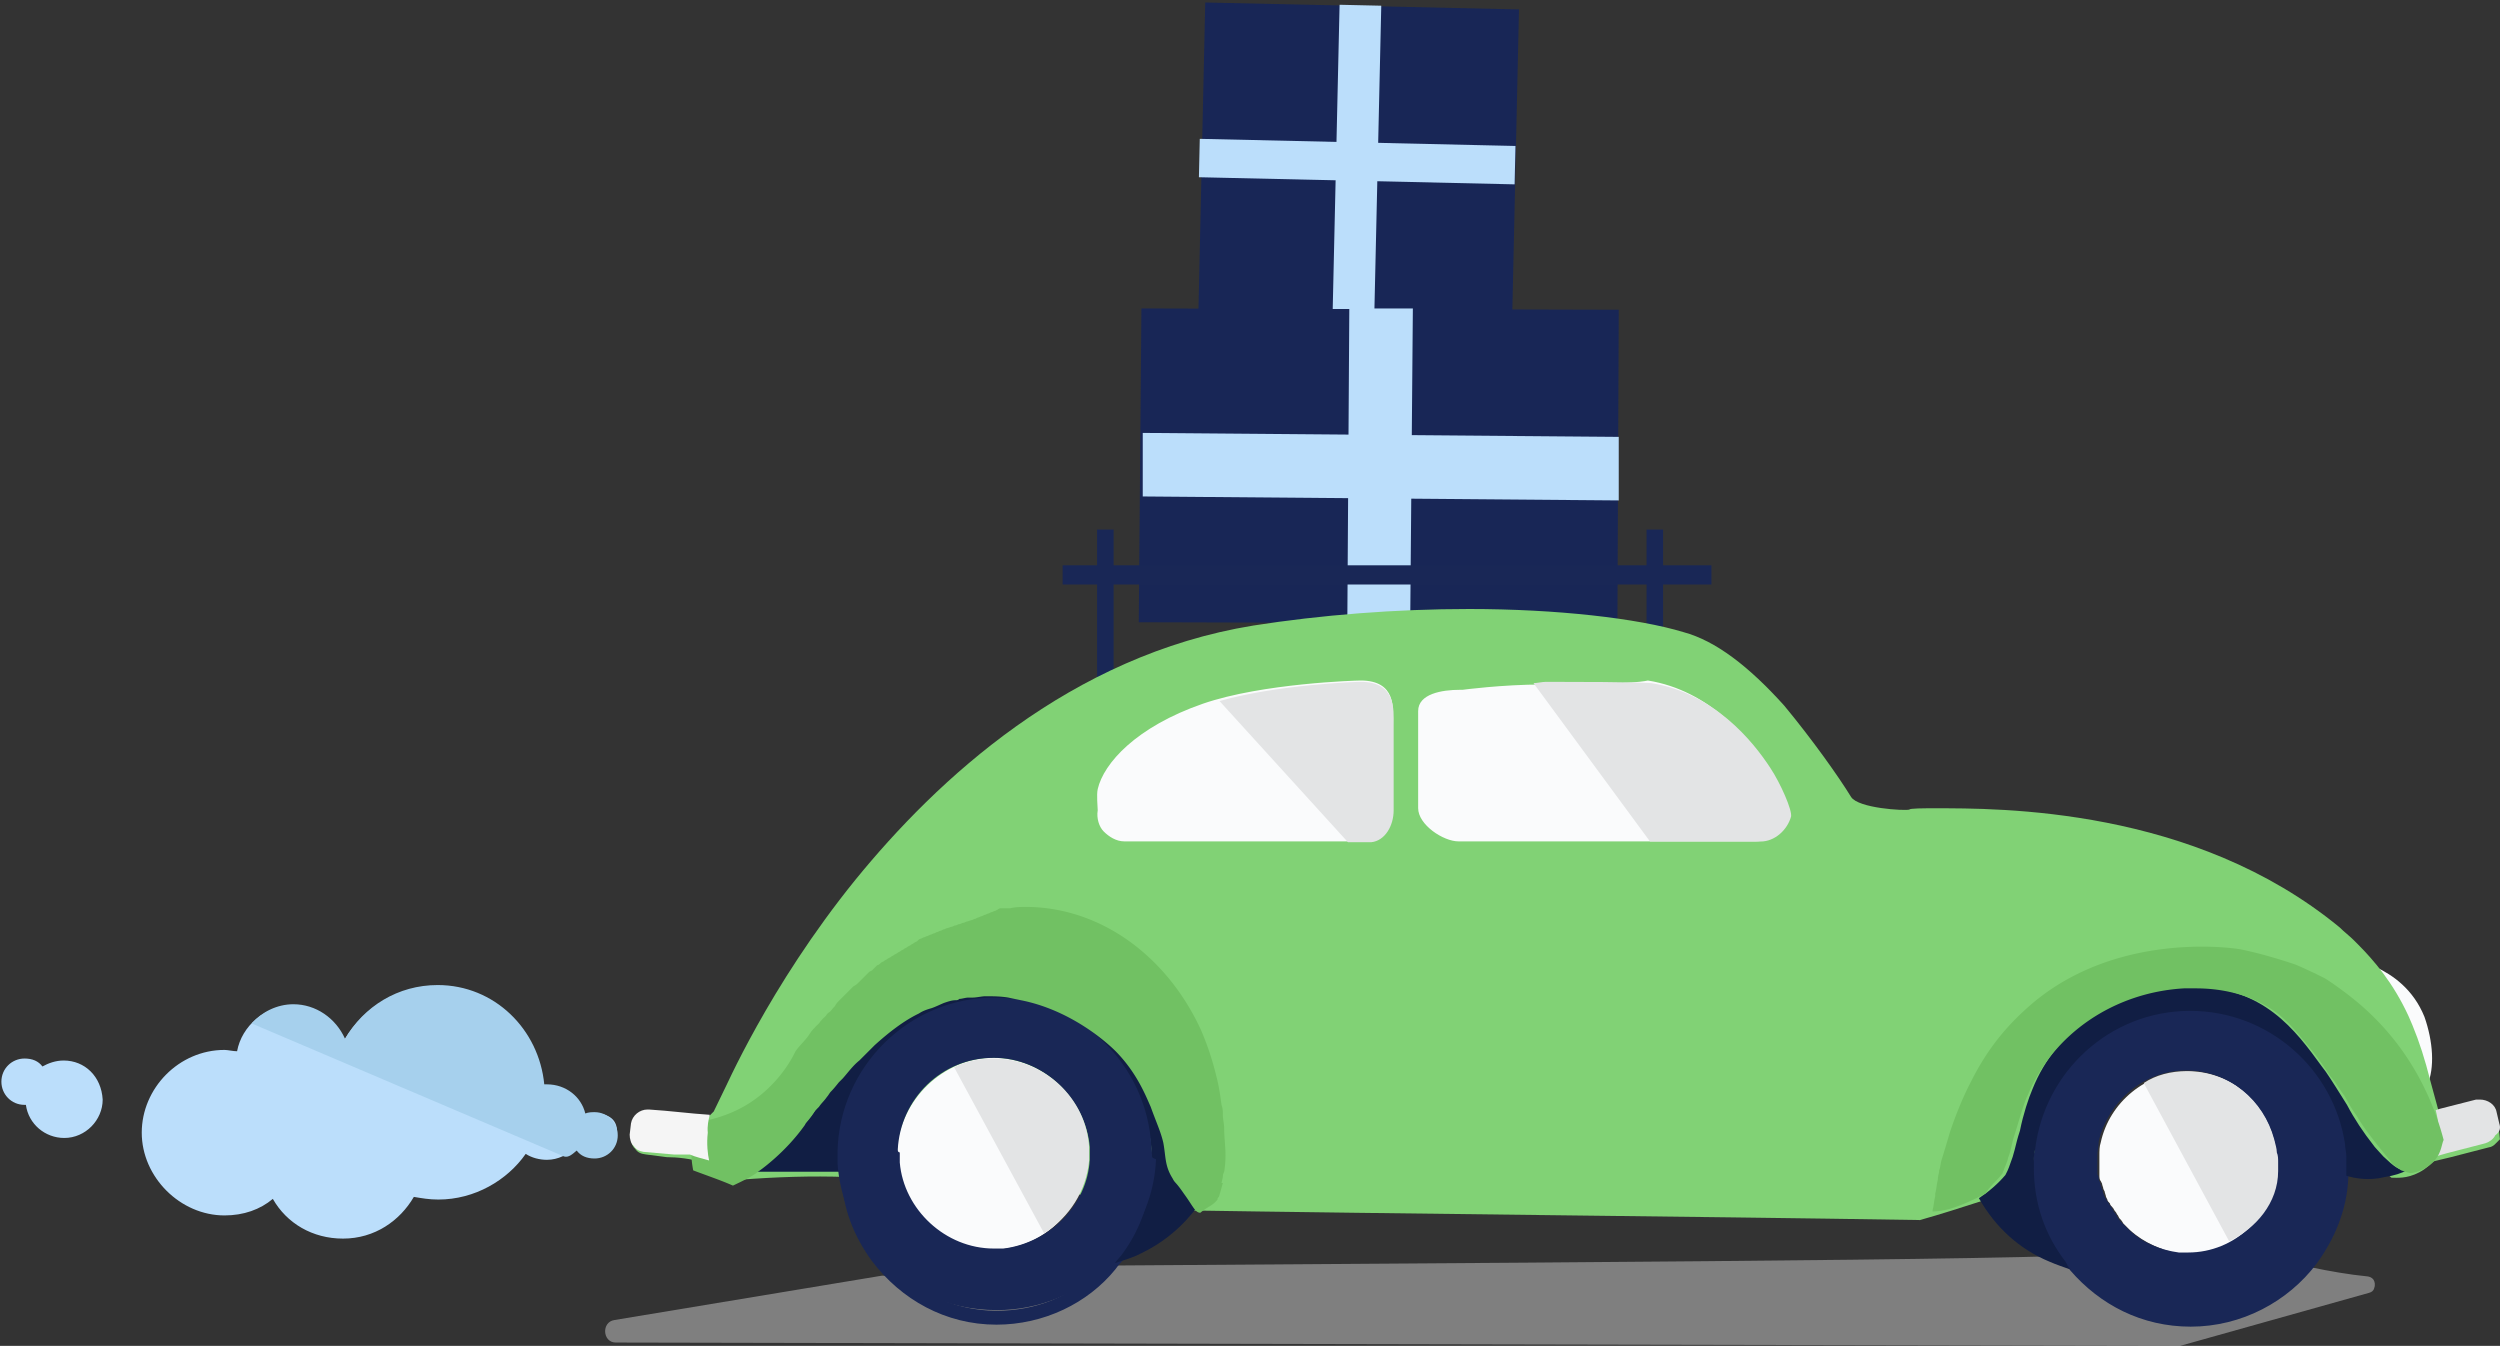 <?xml version="1.0" encoding="utf-8"?>
<svg xmlns="http://www.w3.org/2000/svg" width="717" height="386" viewBox="0 0 717 386">
  <rect x="0" y="0" width="717" height="386" fill="#333333" stroke="none"/>
  <title>car</title>
  <g fill="none" fill-rule="evenodd">
    <path d="M252.93 365.864s-19.558 3.228-76.71 12.722c-3.797.57-3.417 6.455.38 6.455l448.669.95 54.113-15.19c.76-.19 1.33-.57 1.52-1.329.38-.95.19-1.899-.19-2.468-.57-.76-1.52-.95-1.9-.95-21.075-2.088-42.34-11.012-63.227-7.215-12.341 2.279-110.126 2.848-305.694 4.177-18.987 0-37.975 3.418-56.962 2.848z" fill="#CCC" opacity=".5"/>
    <path d="M433.65 93.063l-89.98-1.986L345.663.716l89.981 1.986z" fill="#182656"/>
    <g fill="#BBDEFB">
      <path d="M394.106 92.178l-11.958-.27 2.042-90.541 11.958.27z"/>
      <path d="M343.846 50.83l.248-11.01 90.542 2.043-.248 11.009z"/>
    </g>
    <path fill="#182656" d="M463.877 178.84l-137.277-.38.759-90 136.898.38z"/>
    <g fill="#BBDEFB">
      <path d="M404.447 178.84H386.41l.57-90.38h18.228z"/>
      <path d="M327.739 142.385v-18.228l136.518 1.14v18.227z"/>
    </g>
    <g fill="#192756">
      <path d="M314.637 151.878h4.747v50.886h-4.747zm157.594 0h4.747v36.076h-4.747z"/>
      <path d="M304.764 162.131H490.84v5.506H304.764z"/>
    </g>
    <path d="M696.091 311.371c2.279-5.127 1.709-12.721-.76-19.747-3.227-7.974-9.113-11.962-13.86-14.24 7.595 8.734 11.392 20.126 13.48 28.48.38 1.71.76 3.608 1.14 5.507" fill="#FAFBFC"/>
    <path d="M716.407 322.573l-.759-3.227c-.38-2.279-2.658-3.608-4.367-3.608h-1.14l-10.442 2.658v.76-.76h-.38l-2.278-8.354c-1.52-6.076-3.228-11.392-5.127-15.95l-1.14-2.658c-4.366-9.493-9.873-15.949-14.62-20.696l-1.139-1.139c-1.139-1.14-2.658-2.278-3.987-3.607-41.962-34.557-97.594-34.177-116.392-34.177-2.658 0-7.025 0-7.025.38-1.519.379-14.62-.38-16.709-3.608-3.607-5.886-11.012-16.33-19.177-26.203-10.253-11.392-19.747-18.607-28.86-21.076-13.102-3.987-36.456-6.645-61.52-6.645-21.075 0-42.53 1.709-61.898 4.747-52.594 8.544-90.759 44.24-114.113 72.91-25.063 30.95-37.595 60.57-37.784 60.57l-2.848 5.886-1.71 1.709h-.38c-.379 0-.759-.38-1.138-.38h-1.52l-13.48-1.519h-.38c-2.658 0-4.367 1.709-4.747 4.367l-.38 3.228c0 1.14.38 2.658 1.14 3.228.76 1.14 1.709 1.519 3.228 1.709l5.886.76c2.848 0 7.025.379 11.012 1.708 3.987 1.33 7.595 3.228 10.253 4.747 9.874-.76 20.127-1.14 30.57-.76 33.797 0 64.746 3.988 91.708 9.494 72.152 1.14 143.733 1.709 215.885 2.848 6.076-1.709 11.962-3.607 17.848-5.506l5.126 1.709 26.203-36.836 37.595-16.329 48.417 44.81c1.519 0 4.367.38 7.975-1.519 2.278-1.139 3.228-2.658 4.367-3.228 1.519-.38 3.228-.759 4.747-1.139l11.012-2.848c.38 0 1.14-.38 1.52-.76l1.518-1.518c-.19-2.279-.57-3.798-.57-4.178z" fill="#81D275"/>
    <path d="M669.889 336.814c-.76 9.494-4.367 18.038-10.253 24.683-7.785 9.114-18.988 14.43-32.089 14.43-11.012 0-21.265-4.366-29.05-11.392-1.14-1.139-2.279-2.278-2.848-3.228-6.266-7.215-10.253-16.518-10.253-27.151v-1.899c0-1.14 0-2.278.38-3.608 2.658-20.506 20.316-36.455 41.581-36.455 20.886 0 38.165 15.38 41.203 35.316 0 1.14.38 2.279.38 3.608v2.848c.949.95.949 2.088.949 2.848zm3.228-8.924c-3.228-22.025-22.026-38.544-44.81-38.544-23.165 0-42.152 17.278-44.81 40.063 0 1.14-.38 2.278-.38 3.607v1.9c0 10.252 3.228 19.556 9.114 27.15.38.76 1.14 1.52 1.519 2.28 8.544 9.873 20.506 16.139 34.557 16.139 14.62 0 27.91-7.216 36.075-18.038 5.127-7.026 8.735-15.38 9.114-24.684v-5.506c0-2.089-.38-3.228-.38-4.367z" fill="#192756"/>
    <path d="M650.142 337.194c-1.14 10.253-9.114 17.468-18.607 18.987-1.14 0-1.71.38-2.849.38-11.012 0-20.126-8.355-21.455-18.988 0-.76-.38-1.708-.38-2.658v-2.278c0-1.14.38-2.658.76-3.608 2.658-9.493 11.012-15.95 20.696-15.95 9.683 0 18.227 6.646 20.696 15.38.38 1.14.76 2.279.76 3.608v2.658c.379.57.379 1.71.379 2.469z" fill="#707A7A"/>
    <path d="M473.75 199.156c22.975 5.127 34.557 30.19 34.937 33.418-.76 1.709-2.278 3.987-5.506 3.987h-30.19l.76-37.405z" fill="#FAFBFC"/>
    <path d="M170.335 319.346c-.76 0-1.71 0-2.659.38-1.139-4.747-5.506-8.355-11.012-8.355h-.76c-1.519-15.76-14.24-28.48-30.57-28.48-11.391 0-21.075 6.075-26.581 15.379-2.658-5.886-8.355-9.874-14.81-9.874-7.975 0-14.62 5.887-15.95 13.102-1.139 0-2.658-.38-3.607-.38-13.101 0-23.734 11.013-23.734 23.734 0 12.721 11.012 23.734 23.734 23.734 5.506 0 10.253-1.709 13.86-4.747 3.988 7.025 11.393 11.393 20.127 11.393 9.114 0 16.329-5.127 20.316-11.962 2.279.38 4.367.76 7.026.76 10.443 0 19.746-5.507 25.063-13.102 1.709 1.14 3.987 1.709 6.076 1.709 3.227 0 6.076-1.52 8.354-3.608 1.14 1.52 2.848 2.279 5.127 2.279 3.607 0 6.645-2.848 6.645-6.646 0-3.987-2.848-5.316-6.645-5.316zm-152.088-15.19c-2.279 0-4.367.76-6.076 1.709-1.14-1.52-2.848-2.279-5.127-2.279-3.607 0-6.645 2.848-6.645 6.646 0 3.607 2.848 6.645 6.645 6.645h.38c.76 5.507 5.506 9.494 11.013 9.494 6.076 0 11.012-5.127 11.012-11.013-.38-6.645-5.126-11.202-11.202-11.202z" fill="#BBDEFB"/>
    <path d="M327.739 336.054c-.38 9.494-3.988 17.848-9.494 24.494-1.14 1.519-2.278 2.848-3.607 3.987-7.595 7.215-17.469 11.393-28.861 11.393-12.721 0-24.494-6.076-32.468-15.38-5.506-6.646-8.734-14.62-9.494-23.354v-3.418c.38-22.595 18.987-40.443 41.203-40.443 22.215 0 40.442 17.468 41.202 39.304v1.709c1.519.949 1.519 1.329 1.519 1.708zm-41.582-46.328c-24.494 0-44.43 19.746-44.81 44.05v3.798c.38 9.113 3.607 17.088 8.734 24.113 8.354 11.013 21.076 18.228 35.696 18.228 13.48 0 26.202-6.076 34.177-15.95.76-1.139 1.519-1.708 2.278-2.847 5.127-7.026 7.975-15.38 8.355-24.494v-3.228c-.76-24.683-20.316-43.67-44.43-43.67z" fill="#192756"/>
    <path d="M337.802 336.054c-.38-1.139-.76-2.278-.76-3.607 0-.38-.38-1.14-.38-1.709-2.847-17.848-17.467-48.038-53.163-48.417-20.697 0-35.696 16.708-48.798 34.936-2.278 3.228-8.734 11.582-15.76 15.95-2.847 1.708-5.505 2.847-8.353 2.847h30.19v-3.228c.379-24.493 20.316-44.05 44.81-44.05 24.113 0 43.67 18.987 44.809 42.911v3.228c-.38 9.114-3.228 17.468-8.354 24.494-.76 1.139-1.52 1.709-2.279 2.848 2.279-.76 5.127-1.52 7.595-2.848 9.114-4.367 14.62-11.013 17.468-15.38-1.898-1.329-4.367-4.747-7.025-7.975zm352.403-.379c-2.278 0-3.607-1.14-6.645-3.988-1.52-1.708-2.659-2.848-2.849-3.227-2.848-3.608-5.506-7.595-7.594-11.583-2.279-3.607-4.367-7.025-6.076-9.493l-1.14-1.52c-7.594-10.442-16.708-22.974-37.594-22.974h-2.848c-19.177 1.14-35.696 12.342-42.532 29.43-1.139 2.659-2.658 7.216-3.607 11.962-.76 2.279-1.14 3.988-1.52 5.507-.38 1.519-.759 2.658-1.139 3.607-.76 2.279-1.139 2.848-1.519 3.608-2.278 2.658-4.746 4.747-7.594 6.645 4.746 8.355 11.582 14.62 20.316 18.228 1.709.76 3.987 1.519 6.076 2.279-.76-.76-1.14-1.52-1.52-2.279-5.885-7.595-9.113-16.709-9.113-26.962v-1.709c0-1.139 0-2.278.38-3.607 2.658-22.215 21.455-39.684 44.43-39.684 22.595 0 41.202 16.71 44.43 38.165 0 1.139.38 2.278.38 3.607v5.507c2.278.76 6.645 1.519 11.012.38 2.659-.38 4.937-1.14 6.266-1.9z" fill="#111E44"/>
    <path d="M506.788 219.955c-5.126-8.008-16.329-21.926-34.177-24.786-.38 0-2.278 1.144-30.19 1.144-11.582 0-22.974 1.525-22.974 1.525h-.76c-5.126 0-11.961 1.144-11.961 6.102v27.836c0 4.767 7.215 9.533 11.582 9.533h85.253c3.987 0 7.594-3.241 8.734-7.245.76-1.907-2.659-9.724-5.507-14.109zM390.207 195.17c-1.14 0-28.101.759-45.19 6.645-19.177 6.645-28.48 17.088-30.19 24.493-.38 1.71 0 5.127 0 6.076-.38 2.279.38 4.747 1.71 6.076 1.518 1.519 3.607 2.848 5.885 2.848h69.873c4.747 0 7.026-4.747 7.026-9.114v-24.493c.38-4.557 1.139-12.532-9.114-12.532z" fill="#FAFBFC"/>
    <path d="M507.788 220.327c-5.126-7.884-16.329-21.586-34.177-24.402-.38 0-2.278-.375-30.19-.375-1.139 0-2.658.375-3.607.375l33.418 45.425h31.708c3.988 0 7.595-3.19 8.734-7.133.38-1.877-3.038-9.573-5.886-13.89zM399.7 232.426v-24.52c0-4.372.76-12.356-9.493-12.356-1.14 0-23.734.76-40.443 5.512l36.835 40.488h6.646c3.987-.38 6.455-4.752 6.455-9.124z" fill="#E3E4E5"/>
    <path d="M165.398 329.979c1.14 1.518 2.848 2.278 5.126 2.278 3.608 0 6.646-2.848 6.646-6.646 0-3.607-2.848-6.645-6.646-6.645-.759 0-1.708 0-2.658.38-1.139-4.747-5.506-8.355-11.012-8.355h-.76c-1.519-15.76-14.24-28.48-30.57-28.48-11.392 0-21.075 6.075-26.581 15.38-2.659-5.887-8.355-9.874-14.81-9.874-4.747 0-9.114 2.278-11.962 5.506l89.62 38.164c1.328.38 2.468-.76 3.607-1.708z" fill="#A6D0ED"/>
    <path d="M284.828 303.396c-14.24 0-26.582 11.962-27.532 26.203v3.987c1.14 13.481 12.722 24.683 26.962 24.683h2.848c13.101-1.139 23.354-11.961 24.684-25.442v-3.798c-.76-14.05-12.532-25.633-26.962-25.633z" fill="#FAFBFC"/>
    <path d="M257.486 329.599c.76-14.24 12.342-26.203 27.532-26.203 14.24 0 26.202 11.583 27.531 25.443v3.798c-.76 13.1-11.582 23.734-24.683 25.443h-2.848c-13.861 0-25.823-11.203-26.962-24.684v-2.848c-.57-.19-.57-.38-.57-.95zm72.721 1.329v-1.899c-1.14-23.734-20.696-42.911-45-42.911-24.683 0-44.43 19.937-45 44.05v3.608c.76 9.873 4.368 18.228 10.254 25.443 8.544 10.253 20.696 16.519 35.506 16.519 11.962 0 23.164-4.747 31.329-12.342 1.519-1.14 2.848-2.848 3.987-4.367 5.886-7.595 9.873-16.329 10.253-26.582-1.329-.38-1.329-.76-1.329-1.52z" fill="#192756"/>
    <path d="M312.36 332.827v-3.798c-.76-13.86-12.722-25.443-27.532-25.443-3.988 0-7.595.76-11.203 2.469l25.823 47.658c7.215-4.557 12.152-12.152 12.911-20.886z" fill="#E3E4E5"/>
    <path d="M652.61 326.94c-3.038-11.202-12.721-19.556-25.063-19.556-11.962 0-22.595 8.734-25.063 20.316-.38 1.14-.38 2.279-.38 3.797v5.697c0 .38 0 1.139.38 1.519l.38.76c0 .379.38 1.138.38 1.518l.38.76c0 .38.38 1.139.38 1.519l.379.76c0 .379.38.759.76 1.138 0 .38.379.76.759 1.14.38.38.38.759.76 1.139.379.38.379.76.759 1.139l.38.76c.38.38.759.759 1.139 1.518l.38.38 1.518 1.52c4.178 3.797 9.304 5.885 14.62 6.835h2.659c13.101 0 24.493-10.443 25.443-23.355v-5.316c-.57-1.33-.95-2.848-.95-3.987z" fill="#FAFBFC"/>
    <path d="M652.99 335.865c-1.14 12.721-11.962 23.354-25.443 23.354h-2.658c-5.696-.76-10.823-3.038-14.62-6.836l-1.52-1.519-.379-.38c-.38-.379-.76-.759-1.14-1.518l-.379-.76c-.38-.38-.76-.76-.76-1.139-.38-.38-.38-.76-.759-1.14-.38-.379-.38-.759-.76-1.138-.38-.38-.38-.76-.759-1.14l-.38-.76c0-.379-.38-.759-.38-1.518l-.38-.76c0-.38-.379-1.139-.379-1.519l-.38-.76c0-.379 0-1.138-.38-1.518v-5.696c0-1.14.38-2.279.38-3.798 2.659-11.202 12.722-20.316 25.064-20.316 12.341 0 22.025 8.734 25.063 19.557.38 1.139.38 2.278.76 3.797v2.658c.569.95.569 2.09.19 2.849zm16.519-8.924c-3.038-20.317-20.696-36.076-42.152-36.076-21.835 0-39.303 16.139-42.341 37.215 0 1.139-.38 2.278-.38 3.797v1.899c0 10.443 3.798 19.937 10.443 27.721 1.14 1.14 1.899 2.279 3.038 3.418 7.785 7.405 18.038 11.582 29.62 11.582 12.722 0 24.494-5.886 32.658-14.62 5.886-7.215 9.684-15.38 10.443-25.063v-5.696c-.95-2.089-.95-3.038-1.329-4.177z" fill="#192756"/>
    <path d="M653.37 335.865v-2.659c0-.76 0-1.898-.38-2.658 0-1.14-.38-2.278-.76-3.797-3.037-11.203-12.72-19.557-25.063-19.557-4.556 0-8.924 1.14-12.341 3.418l24.493 45.379c7.595-3.608 14.05-11.013 14.05-20.126zm63.417-13.671l-.76-3.228c-.379-2.279-2.657-3.608-4.746-3.608h-1.14l-10.442 2.659v.759-.76l-1.14.38c.38 1.52.76 3.228.76 5.127 0 2.848-.76 5.886-2.278 8.354h.759l3.987-1.139 11.013-2.848c1.14-.38 2.278-1.14 2.848-2.279 1.519-1.139 1.519-2.278 1.14-3.417z" fill="#E3E4E5"/>
    <path d="M574.383 336.434c0-.38.38-.76.38-1.14.76-1.708 1.139-2.847 1.139-3.227.76-1.709 1.14-4.367 1.709-6.076 1.519-4.747 2.848-9.873 3.987-11.962 7.215-17.468 24.684-29.43 44.81-30.57h2.848c3.228 0 14.24 0 23.734 7.026 3.608 2.848 6.076 5.886 10.253 11.013 2.279 2.848 3.988 5.506 5.127 7.215 1.139 1.139 2.278 3.228 3.987 5.506 1.52 2.658 1.709 3.228 3.608 5.886 1.519 2.658 3.987 6.076 9.493 12.722.38.76 1.52 1.708 3.228 2.848 1.14.38 2.279.76 2.658.76.76 0 4.747-.76 7.215-3.988 1.71-2.279 1.71-4.367 2.279-5.506-2.279-8.735-7.595-22.975-20.127-35.317-3.987-3.987-8.354-7.215-11.582-9.493l-1.709-1.14c-1.139-.759-2.278-1.139-3.227-1.708-1.71-.76-3.608-1.71-5.886-2.659-5.127-1.708-10.254-3.227-15.76-4.367 0 0-4.367-.76-11.012-.76-12.722 0-32.089 2.659-48.038 15.76-7.025 5.886-13.101 12.722-18.228 22.975-2.278 4.367-4.367 9.493-6.076 14.62a390.698 390.698 0 0 1-2.278 7.595c-.38 1.14-.38 2.278-.76 3.228 0 .76-.38 1.519-.38 2.658-.38 1.519-.38 2.658-.759 3.987v.76c-.38 1.519-.38 2.658-.76 3.987v.38c1.71 0 4.368-.38 7.216-1.52 3.227-1.138 6.076-2.657 7.974-3.607 1.33-2.278 3.608-3.987 4.937-5.886zm-225.189 7.596c0-.38 0-.38.38-.76.38-1.14.76-2.659 1.14-3.988h-.38l.38-1.709c0-.38 0-.76.38-1.519.379-2.278.379-3.987.379-4.746 0-2.659-.38-5.127-.38-7.595 0-1.52-.38-2.658-.38-3.988 0-1.139 0-1.708-.38-2.848-.38-2.848-.759-5.506-1.518-8.354a81.52 81.52 0 0 0-4.367-13.101c-9.494-20.696-28.102-34.937-49.557-35.317h-.38c-1.519 0-3.228 0-4.747.38h-2.468c-.38 0-.76 0-1.14.38l-.759.38c-.38 0-.76.38-1.139.38l-.76.38c-.38 0-.759.379-1.139.379l-.76.38c-.379 0-.759.38-1.138.38l-.76.38c-.38 0-.76.379-1.14.379l-1.138.38c-.38 0-.76.38-1.14.38-.38 0-.76.38-1.139.38-.38 0-.76.379-1.14.379-.379 0-.759.38-1.138.38l-1.14.38c-.38 0-.759.38-1.139.38l-.76.379c-.379 0-.759.38-1.139.38l-.759.38c-.38 0-.76.38-1.14.38l-.759.379c-.38 0-.76.38-1.139.38l-.76.38c-.38 0-.759.38-1.139.759l-.76.38c-.379.38-.759.38-1.138.76l-.76.379c-.38.38-.76.38-1.14.76l-.759.38c-.38.379-.76.379-1.139.759l-.76.38c-.38.379-.759.379-1.139.759l-.76.38c-.379.38-.759.38-1.138.759l-.76.38c-.38.38-.76.76-1.139.76l-.38.379-1.139 1.14-.76.379-1.139 1.14-.38.379-1.139 1.14-.38.379c-.38.38-.759.76-1.518 1.14l-.38.379-1.52 1.519-.379.38-1.519 1.519-.38.38c-.38.38-.76.759-1.139 1.518l-.38.38c-.38.38-.76 1.14-1.519 1.52l-.38.379c-.38.76-1.139 1.139-1.518 1.709l-.38.38c-.38.759-1.14 1.139-1.519 1.708l-.38.38c-.76.76-1.139 1.519-1.709 2.278-1.139 1.52-2.658 2.849-3.607 4.368-1.52 3.227-5.886 10.443-14.24 15.38-5.507 3.227-11.013 4.366-13.861 4.746-.76 1.519-1.14 3.228-1.52 5.886-.379 3.228 0 6.076.38 7.975 3.988 1.519 7.975 2.848 11.393 4.367 3.228-1.52 5.886-2.848 7.215-3.988 0 0 7.595-5.126 13.48-13.48 0-.38 1.52-1.71 2.849-3.988l1.14-1.14c.759-1.138 1.518-1.708 2.278-2.847.38-.38.76-1.14 1.139-1.52.76-.759 1.519-1.708 2.278-2.657l1.14-1.14c1.519-1.708 2.848-3.607 4.746-5.126l4.367-4.367c3.988-3.608 8.355-7.025 12.722-9.114 1.14-.76 2.278-1.14 3.608-1.519 1.139-.38 2.658-1.14 3.607-1.519 1.14-.38 2.279-.76 3.228-.76.38 0 .76 0 1.14-.38.759 0 1.708-.379 2.657-.379h1.14c1.139 0 2.658-.38 3.607-.38 2.279 0 4.367 0 6.646.38 0 0 1.709.38 3.607.76 16.33 3.227 27.342 14.81 27.342 14.81 5.886 6.075 8.354 12.341 9.873 15.759 1.71 4.747 2.848 7.025 3.608 10.253.76 3.987.38 6.646 2.658 10.253.76 1.52.76.76 3.228 4.367 2.658 3.608 3.228 5.507 4.747 5.507 2.278-1.9 3.417-1.9 4.936-3.798z" fill="#71C163"/>
    <path d="M203.562 319.725c-5.886-.38-11.392-1.139-17.468-1.519h-.38c-2.278 0-4.367 1.71-4.747 3.988l-.38 3.228c0 1.139.38 2.658 1.14 3.227.76 1.14 1.709 1.52 2.848 1.71l8.734.759h4.558c1.708.76 3.607 1.139 5.505 1.709-.38-1.71-.76-4.747-.38-7.975-.19-1.899.19-3.608.57-5.127z" fill="#F5F5F5"/>
  </g>
</svg>